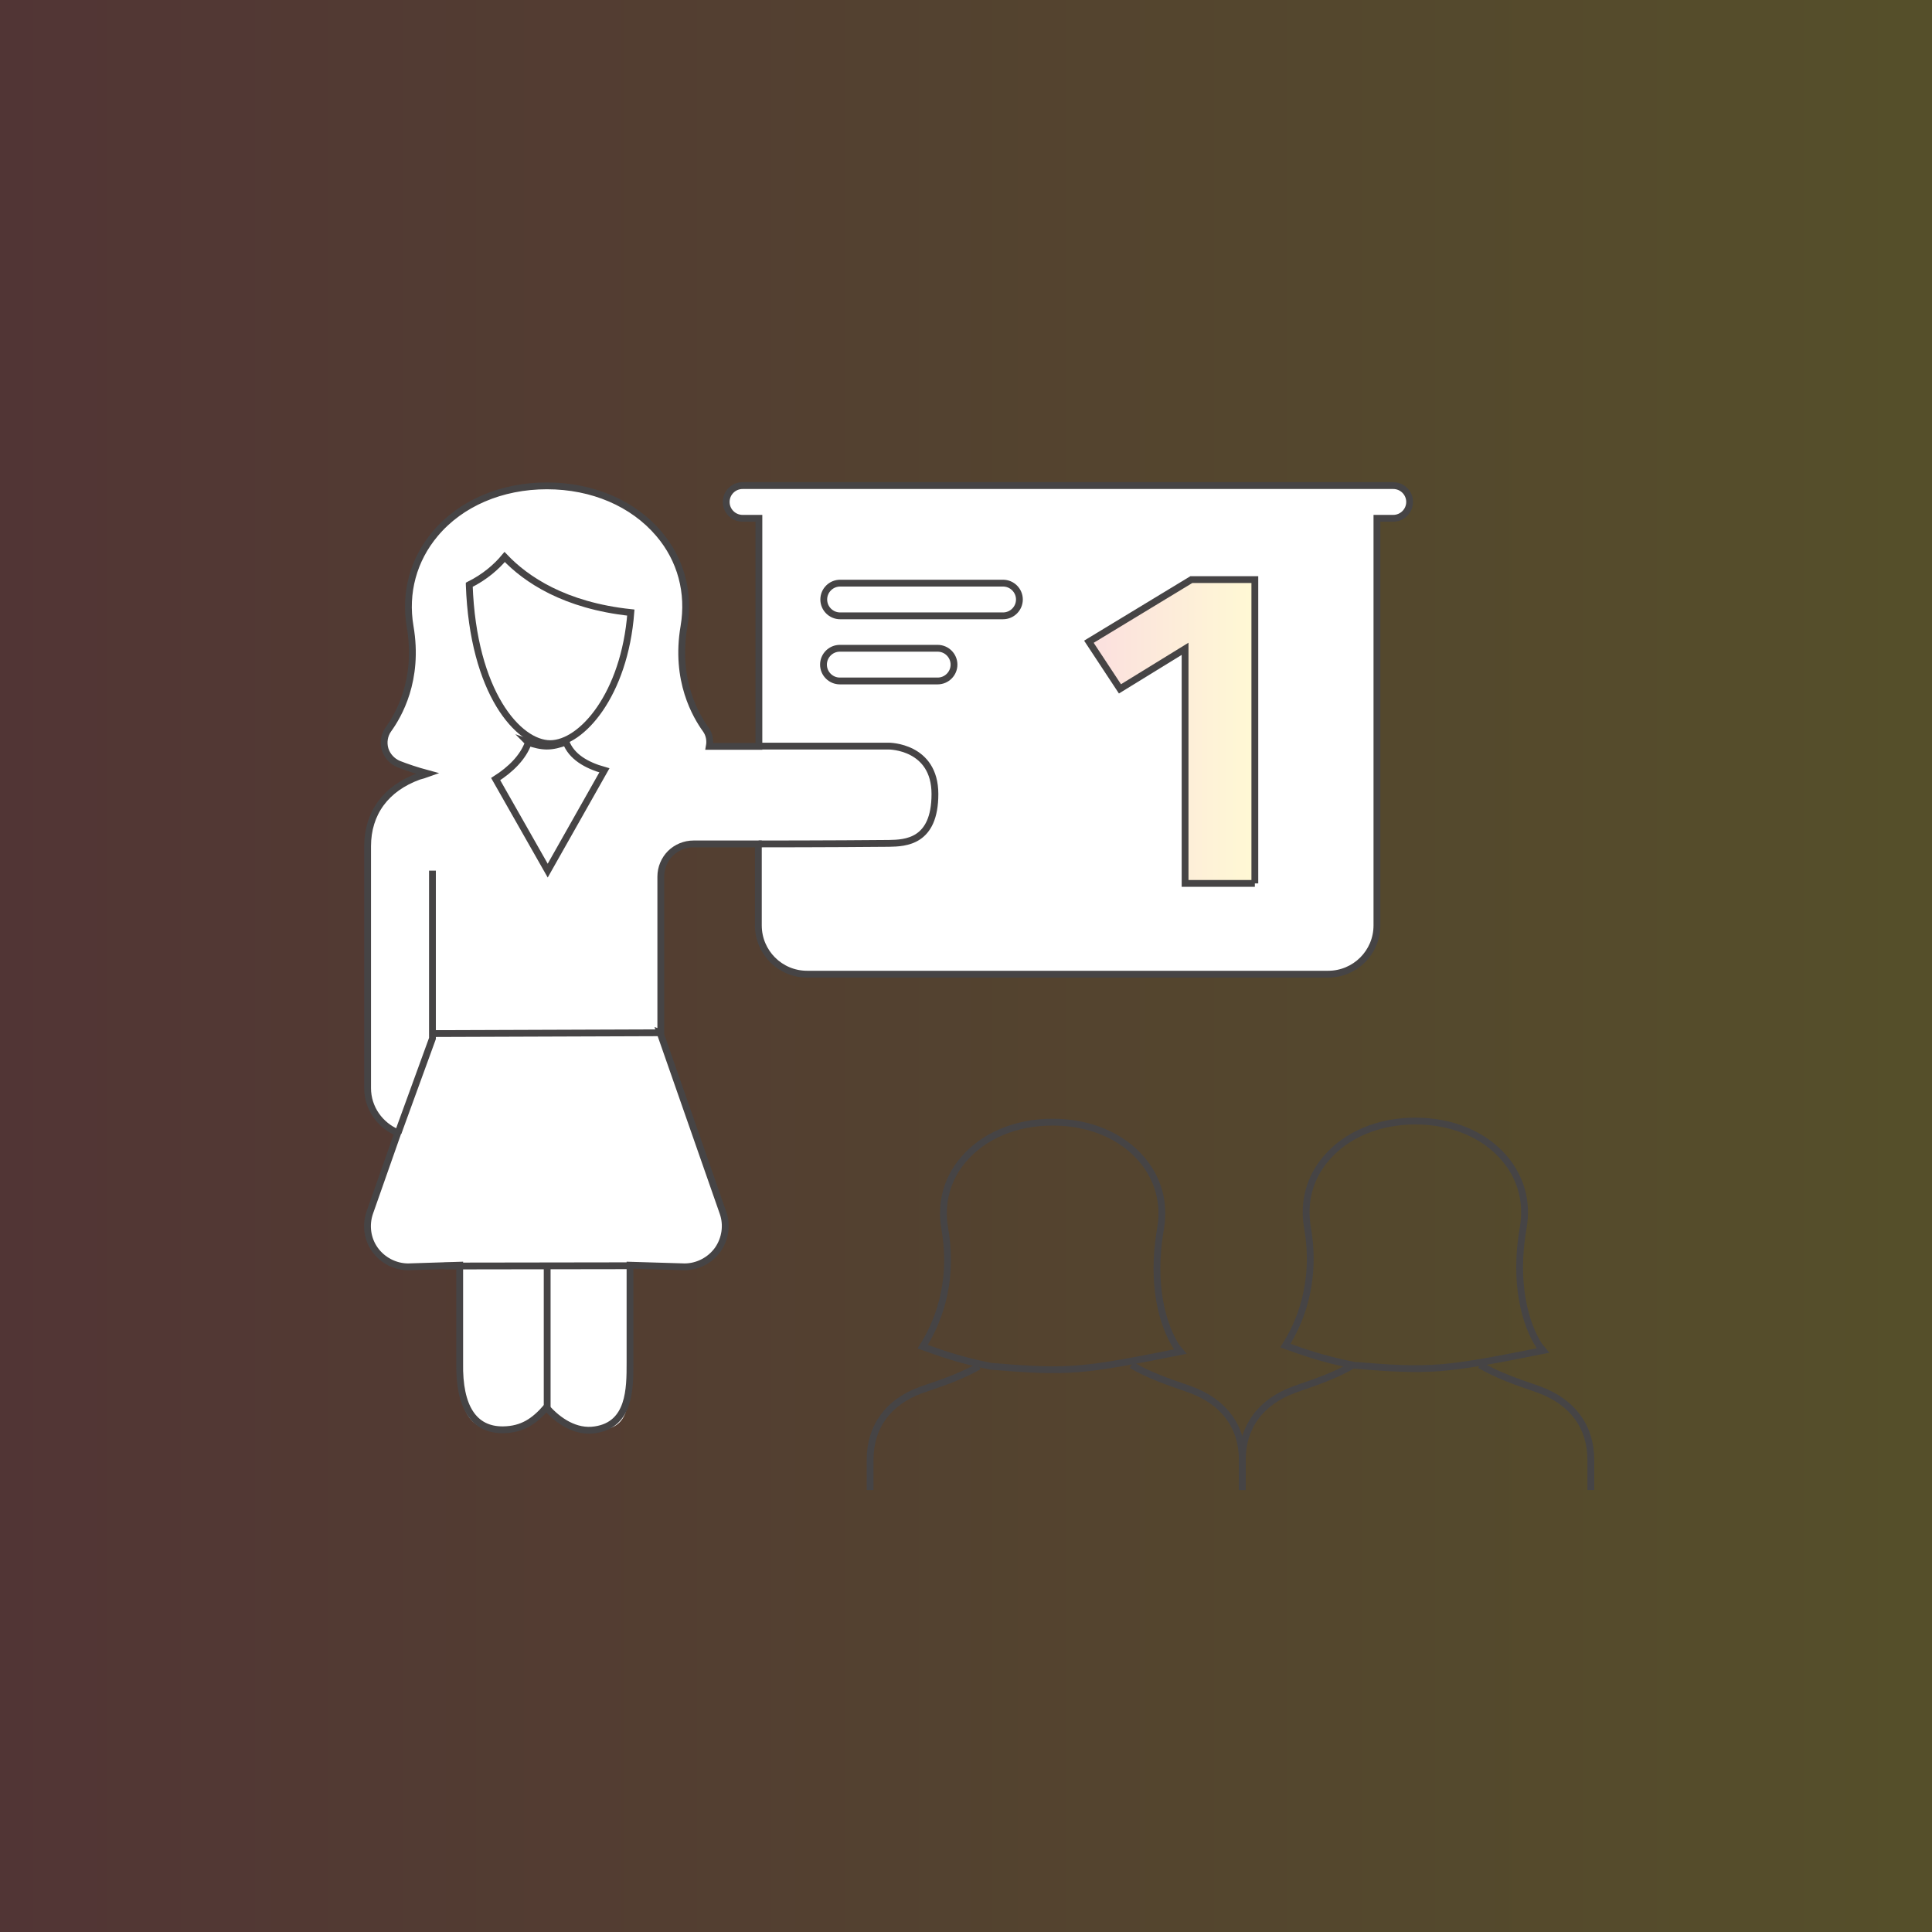<?xml version="1.0" encoding="UTF-8"?> <svg xmlns="http://www.w3.org/2000/svg" xmlns:xlink="http://www.w3.org/1999/xlink" id="Laag_2" width="25.01mm" height="25.01mm" viewBox="0 0 70.9 70.9"><rect x="0" y="0" width="70.9" height="70.9" fill="#333333" stroke="none"/><defs><style>.cls-1{fill:url(#Naamloos_verloop_2);}.cls-1,.cls-2{isolation:isolate;opacity:.17;}.cls-3{fill:#fff;}.cls-4{fill:none;stroke:#464445;stroke-miterlimit:10;stroke-width:.25px;}.cls-5{fill:url(#Naamloos_verloop_2-2);}</style><linearGradient id="Naamloos_verloop_2" x1="0" y1="-1536.5" x2="70.9" y2="-1536.5" gradientTransform="translate(0 -1501.05) scale(1 -1)" gradientUnits="userSpaceOnUse"><stop offset="0" stop-color="#e84141"></stop><stop offset="1" stop-color="#ffdb00"></stop></linearGradient><linearGradient id="Naamloos_verloop_2-2" x1="39.97" y1="26.85" x2="46.05" y2="26.85" gradientTransform="matrix(1, 0, 0, 1, 0, 0)" xlink:href="#Naamloos_verloop_2"></linearGradient></defs><g id="Laag_1-2"><rect class="cls-1" width="70.9" height="70.9"></rect><g><path class="cls-3" d="M17.09,50.1c0,.66,.54,1.2,1.2,1.2s1.19-.53,1.19-1.2v-3.59h-2.39v3.59Z"></path><path class="cls-3" d="M17.07,38.14s-2.35,6.77-2.35,6.77c-.03,.09-.02,.2,.04,.28,.06,.08,.15,.13,.25,.13h10.15c.1,0,.19-.05,.25-.13,.06-.08,.07-.18,.04-.28,0,0-2.34-6.74-2.35-6.77h-6.02Z"></path><path class="cls-3" d="M20.67,50.1c0,.66,.54,1.2,1.2,1.2s1.2-.53,1.2-1.2v-3.59h-2.39v3.59Z"></path><path class="cls-3" d="M20.09,31.95l2.08-3.68c-.68-.2-1.21-.52-1.41-1.04-.23,.09-.46,.15-.7,.15s-.46-.06-.69-.14c-.19,.54-.65,.99-1.2,1.34l1.91,3.36Z"></path><path class="cls-3" d="M22.03,23.13c-1.61-.17-2.55-.81-3.06-1.35-.2,.24-.47,.48-.86,.67,.09,2.63,1.2,3.85,1.96,3.85s1.8-1.2,1.96-3.18Z"></path><path class="cls-3" d="M17.66,27.5c.37-.25,.62-.52,.62-.76v-.31c-.73-.87-1.26-2.31-1.26-4.32,0-.23,.14-.43,.36-.51,.85-.3,.98-.92,.98-.94,.05-.24,.25-.42,.49-.44,.25-.01,.47,.12,.55,.34,.02,.05,.61,1.43,3.21,1.53,.29,.01,.52,.25,.52,.54,0,1.64-.53,2.96-1.26,3.79v.33c.01,.19,.37,.58,3.13,.64l-.15-.24c-.47-.75-1.18-2.23-.81-4.34,.16-.92-.08-1.82-.68-2.52-.74-.88-1.94-1.38-3.28-1.38s-2.54,.5-3.28,1.38c-.6,.71-.84,1.6-.68,2.52,.37,2.11-.35,3.6-.81,4.34,.59,.21,1.59,.49,2.36,.35Z"></path><path class="cls-3" d="M29.04,27.39h4.18c.99,0,1.79,.8,1.79,1.79s-.8,1.79-1.79,1.79h-4.18v2.99c0,.33,.27,.6,.6,.6h19.12c.33,0,.6-.27,.6-.6v-14.94H29.04v8.37Zm1.79-5.98h5.98c.33,0,.6,.27,.6,.6s-.27,.6-.6,.6h-5.98c-.33,0-.6-.27-.6-.6s.27-.6,.6-.6Zm0,2.39h3.59c.33,0,.6,.27,.6,.6s-.27,.6-.6,.6h-3.59c-.33,0-.6-.27-.6-.6s.27-.6,.6-.6Z"></path><path class="cls-3" d="M33.82,29.18c0-.33-.27-.6-.6-.6h-7.58c-.69,0-1.55,0-2.35-.09,0,.01,0,.03-.01,.04l-2.53,4.46c-.14,.23-.39,.38-.65,.38s-.52-.14-.65-.38l-2.2-3.88c-.66,.29-1.26,.47-1.5,.53-.68,.25-1.04,.73-1.04,1.44v8.87c0,.22,.13,.41,.31,.51l.88-2.53v-5.16c0-.33,.27-.6,.6-.6s.6,.27,.6,.6v4.18h5.98v-4.77c0-.64,.25-1.24,.7-1.7,.46-.46,1.06-.7,1.7-.7h7.76c.33,0,.6-.27,.6-.6Z"></path><path class="cls-3" d="M51.15,19.02h-.6v14.94c0,.99-.8,1.79-1.79,1.79H29.64c-.99,0-1.79-.8-1.79-1.79v-2.99h-2.38c-.32,0-.63,.13-.85,.35s-.35,.53-.35,.85v5.73l2.31,6.61c.16,.46,.09,.97-.19,1.36-.28,.39-.74,.63-1.22,.63h-2.09v3.59c0,1.32,.12,2.39-1.2,2.39-.72,0-1.35-.32-1.79-.82-.44,.5-1.07,.82-1.79,.82-1.32,0-1.39-1.14-1.39-2.45v-3.59l-1.89,.06c-.48,0-.94-.24-1.22-.63-.28-.4-.35-.91-.19-1.36l1.03-2.93c-.65-.27-1.11-.9-1.11-1.64v-8.87c0-1.22,.67-2.14,1.88-2.57,.11-.03,.22-.07,.33-.1-.42-.11-.79-.24-1.07-.35-.24-.1-.43-.3-.5-.55-.07-.25-.03-.51,.12-.72,.36-.5,1.14-1.8,.8-3.78-.21-1.24,.11-2.45,.92-3.4,.95-1.12,2.44-1.76,4.1-1.76s3.16,.64,4.11,1.76c.8,.95,1.13,2.16,.92,3.4-.35,1.98,.44,3.28,.8,3.78,.13,.18,.17,.4,.13,.62h1.82v-8.37h-.6c-.33,0-.6-.27-.6-.6s.27-.6,.6-.6h23.91c.33,0,.6,.27,.6,.6s-.27,.6-.6,.6Z"></path><path class="cls-3" d="M51.15,17.82H27.25c-.33,0-.6,.27-.6,.6s.27,.6,.6,.6h.6v8.37h-1.82c.04-.22,0-.44-.13-.62-.35-.49-1.14-1.79-.8-3.78,.21-1.24-.11-2.45-.92-3.4-.95-1.12-2.44-1.76-4.11-1.76s-3.16,.64-4.1,1.76c-.8,.95-1.13,2.16-.92,3.4,.34,1.98-.44,3.28-.8,3.78-.15,.21-.19,.48-.12,.72,.07,.25,.26,.45,.5,.55,.28,.11,.66,.24,1.07,.35-.11,.04-.22,.07-.33,.1-1.21,.44-1.88,1.35-1.88,2.57v8.87c0,.74,.46,1.37,1.11,1.64l-1.03,2.93c-.16,.46-.09,.97,.19,1.36,.28,.39,.74,.63,1.22,.63l1.89-.06v3.59c0,1.32,.07,2.45,1.39,2.45,.72,0,1.35-.32,1.79-.82,.44,.5,1.07,.82,1.79,.82,1.32,0,1.2-1.07,1.2-2.39v-3.59h2.09c.48,0,.94-.24,1.22-.63,.28-.4,.35-.91,.19-1.36l-2.31-6.61v-5.73c0-.32,.13-.63,.35-.85s.53-.35,.85-.35h2.38v2.99c0,.99,.8,1.79,1.79,1.79h19.12c.99,0,1.79-.8,1.79-1.79v-14.94h.6c.33,0,.6-.27,.6-.6s-.27-.6-.6-.6ZM15.3,27.15c.47-.74,1.18-2.23,.81-4.34-.16-.92,.08-1.82,.68-2.52,.74-.88,1.93-1.38,3.28-1.38s2.54,.5,3.28,1.38c.6,.71,.84,1.6,.68,2.52-.37,2.11,.34,3.59,.81,4.34l.15,.24c-2.76-.05-3.12-.45-3.13-.64v-.33c.73-.83,1.26-2.15,1.26-3.79,0-.29-.23-.53-.52-.54-2.6-.1-3.18-1.48-3.21-1.53-.08-.23-.29-.36-.55-.34-.24,.02-.44,.2-.49,.44,0,.03-.13,.64-.98,.94-.21,.07-.36,.28-.36,.51,0,2.02,.53,3.46,1.26,4.32v.31c0,.24-.25,.51-.62,.76-.78,.13-1.78-.14-2.36-.35Zm4.09,.1c.23,.08,.46,.14,.69,.14s.46-.06,.7-.15c.2,.53,.73,.85,1.41,1.04l-2.08,3.68-1.91-3.36c.55-.35,1.01-.8,1.2-1.34Zm-1.27-4.79c.39-.19,.66-.44,.86-.67,.52,.54,1.45,1.17,3.06,1.35-.15,1.98-1.19,3.18-1.96,3.18s-1.87-1.23-1.96-3.85Zm1.37,27.64c0,.66-.53,1.2-1.19,1.2s-1.2-.53-1.2-1.2v-3.59h2.39v3.59Zm3.59,0c0,.66-.53,1.2-1.2,1.2s-1.2-.53-1.2-1.2v-3.59h2.39v3.59Zm2.37-5.18c.03,.09,.02,.2-.04,.28-.06,.08-.15,.13-.25,.13H15c-.1,0-.19-.05-.25-.13-.06-.08-.07-.18-.04-.28,0,0,2.35-6.74,2.35-6.77h6.02s2.35,6.77,2.35,6.77Zm.03-15.13c-.64,0-1.24,.25-1.7,.7-.45,.45-.7,1.06-.7,1.7v4.77h-5.98v-4.18c0-.33-.27-.6-.6-.6s-.6,.27-.6,.6v5.16l-.88,2.53c-.18-.1-.31-.29-.31-.51v-8.87c0-.71,.36-1.19,1.04-1.44,.24-.06,.85-.24,1.5-.53l2.2,3.88c.14,.23,.39,.38,.65,.38s.52-.14,.65-.38l2.53-4.46s0-.03,.01-.04c.81,.09,1.67,.09,2.35,.09h7.58c.33,0,.6,.27,.6,.6s-.27,.6-.6,.6h-7.76Zm23.89,4.18c0,.33-.27,.6-.6,.6H29.64c-.33,0-.6-.27-.6-.6v-2.99h4.18c.99,0,1.79-.8,1.79-1.79s-.8-1.79-1.79-1.79h-4.18v-8.37h20.32v14.94Z"></path><path class="cls-3" d="M30.83,22.61h5.98c.33,0,.6-.27,.6-.6s-.27-.6-.6-.6h-5.98c-.33,0-.6,.27-.6,.6s.27,.6,.6,.6Z"></path><path class="cls-3" d="M30.83,25h3.59c.33,0,.6-.27,.6-.6s-.27-.6-.6-.6h-3.59c-.33,0-.6,.27-.6,.6s.27,.6,.6,.6Z"></path></g><path class="cls-4" d="M36.36,50.14c-1.2-.24-1.91-.51-2.5-.72,.47-.74,1.18-2.23,.81-4.34-.16-.92,.08-1.82,.68-2.52,.74-.88,1.93-1.38,3.28-1.38s2.54,.5,3.28,1.38c.6,.71,.84,1.6,.68,2.52-.37,2.11,.1,3.59,.58,4.34l.15,.18c-3.61,.72-4.09,.78-6.96,.54Z"></path><path class="cls-4" d="M49.67,50.1c-1.2-.24-1.91-.51-2.5-.72,.47-.74,1.18-2.23,.81-4.34-.16-.92,.08-1.82,.68-2.52,.74-.88,1.93-1.38,3.28-1.38s2.54,.5,3.28,1.38c.6,.71,.84,1.6,.68,2.52-.37,2.11,.1,3.59,.58,4.34l.15,.18c-3.61,.72-4.09,.78-6.96,.54Z"></path><path class="cls-4" d="M58.38,54.68v-1.1c0-1.22-.67-2.13-1.89-2.58l-.25-.09c-.47-.16-1.32-.45-1.93-.82"></path><path class="cls-4" d="M45.59,54.68v-1.1c0-1.22-.67-2.13-1.89-2.58l-.25-.09c-.47-.16-1.32-.45-1.93-.82"></path><path class="cls-4" d="M45.59,54.68v-1.1c0-1.22,.67-2.13,1.89-2.58l.25-.09c.47-.16,1.32-.45,1.93-.82"></path><path class="cls-4" d="M35.92,50.14c-.6,.35-1.41,.63-1.86,.78l-.26,.09c-1.21,.44-1.87,1.35-1.87,2.57v1.1"></path><g><path class="cls-4" d="M30.23,22c0-.33,.27-.6,.6-.6h5.98c.33,0,.6,.27,.6,.6s-.27,.6-.6,.6h-5.98c-.33,0-.6-.27-.6-.6Zm4.18,2.99h-3.59c-.33,0-.6-.27-.6-.6s.27-.6,.6-.6h3.59c.33,0,.6,.27,.6,.6s-.27,.6-.6,.6Zm-10.16,12.91v-5.73c0-.32,.13-.63,.35-.85s.53-.35,.85-.35h2.38v2.99c0,.99,.8,1.79,1.79,1.79h19.12c.99,0,1.79-.8,1.79-1.79v-14.94h.6c.33,0,.6-.27,.6-.6s-.27-.6-.6-.6H27.25c-.33,0-.6,.27-.6,.6s.27,.6,.6,.6h.6v8.37h-1.82c.04-.22,0-.44-.13-.62-.35-.49-1.14-1.79-.8-3.78,.21-1.24-.11-2.45-.92-3.4-.95-1.12-2.44-1.76-4.11-1.76s-3.16,.64-4.1,1.76c-.8,.95-1.13,2.16-.92,3.4,.34,1.98-.44,3.28-.8,3.78-.15,.21-.19,.48-.12,.72s.26,.45,.5,.55c.28,.11,.66,.24,1.07,.35-.11,.04-.22,.07-.33,.1-1.21,.44-1.88,1.35-1.88,2.57v8.87c0,.74,.46,1.37,1.11,1.64l-1.03,2.93c-.16,.46-.09,.97,.19,1.36,.28,.39,.74,.63,1.22,.63l1.89-.06v3.59c-.03,1.62,.52,2.46,1.59,2.45,.72-.01,1.15-.32,1.59-.82,.44,.5,1.08,.93,1.79,.82,1.28-.19,1.28-1.51,1.28-2.45v-3.59l2,.06c.48,0,.94-.24,1.22-.63,.28-.4,.35-.91,.19-1.36l-2.31-6.61Zm-4.87-10.66c.23,.08,.46,.14,.69,.14s.46-.06,.7-.15c.2,.53,.73,.85,1.41,1.04l-2.08,3.68-1.91-3.36c.55-.35,1.01-.8,1.2-1.34Z"></path><path class="cls-4" d="M17.22,21.46c.58-.29,1-.66,1.3-1.02,.78,.82,2.19,1.78,4.63,2.04-.23,3-1.8,4.81-2.96,4.81s-2.83-1.86-2.97-5.83Z"></path><path class="cls-4" d="M27.84,27.38h4.78s1.69,0,1.69,1.76-1.08,1.8-1.69,1.81c-2.12,.02-4.78,.02-4.78,.02"></path><line class="cls-4" x1="24.26" y1="37.9" x2="15.89" y2="37.93"></line><line class="cls-4" x1="23.02" y1="46.45" x2="16.3" y2="46.46"></line><polyline class="cls-4" points="15.87 31.95 15.87 38.11 14.61 41.57"></polyline><line class="cls-4" x1="20.08" y1="51.65" x2="20.08" y2="46.45"></line></g><g class="cls-2"><path class="cls-5" d="M46.05,32.42h-2.56v-8.61l-2.39,1.47-1.14-1.73,3.76-2.28h2.33v11.15Z"></path></g><path class="cls-4" d="M46.05,32.42h-2.56v-8.61l-2.39,1.47-1.14-1.73,3.76-2.28h2.33v11.15Z"></path></g></svg> 
